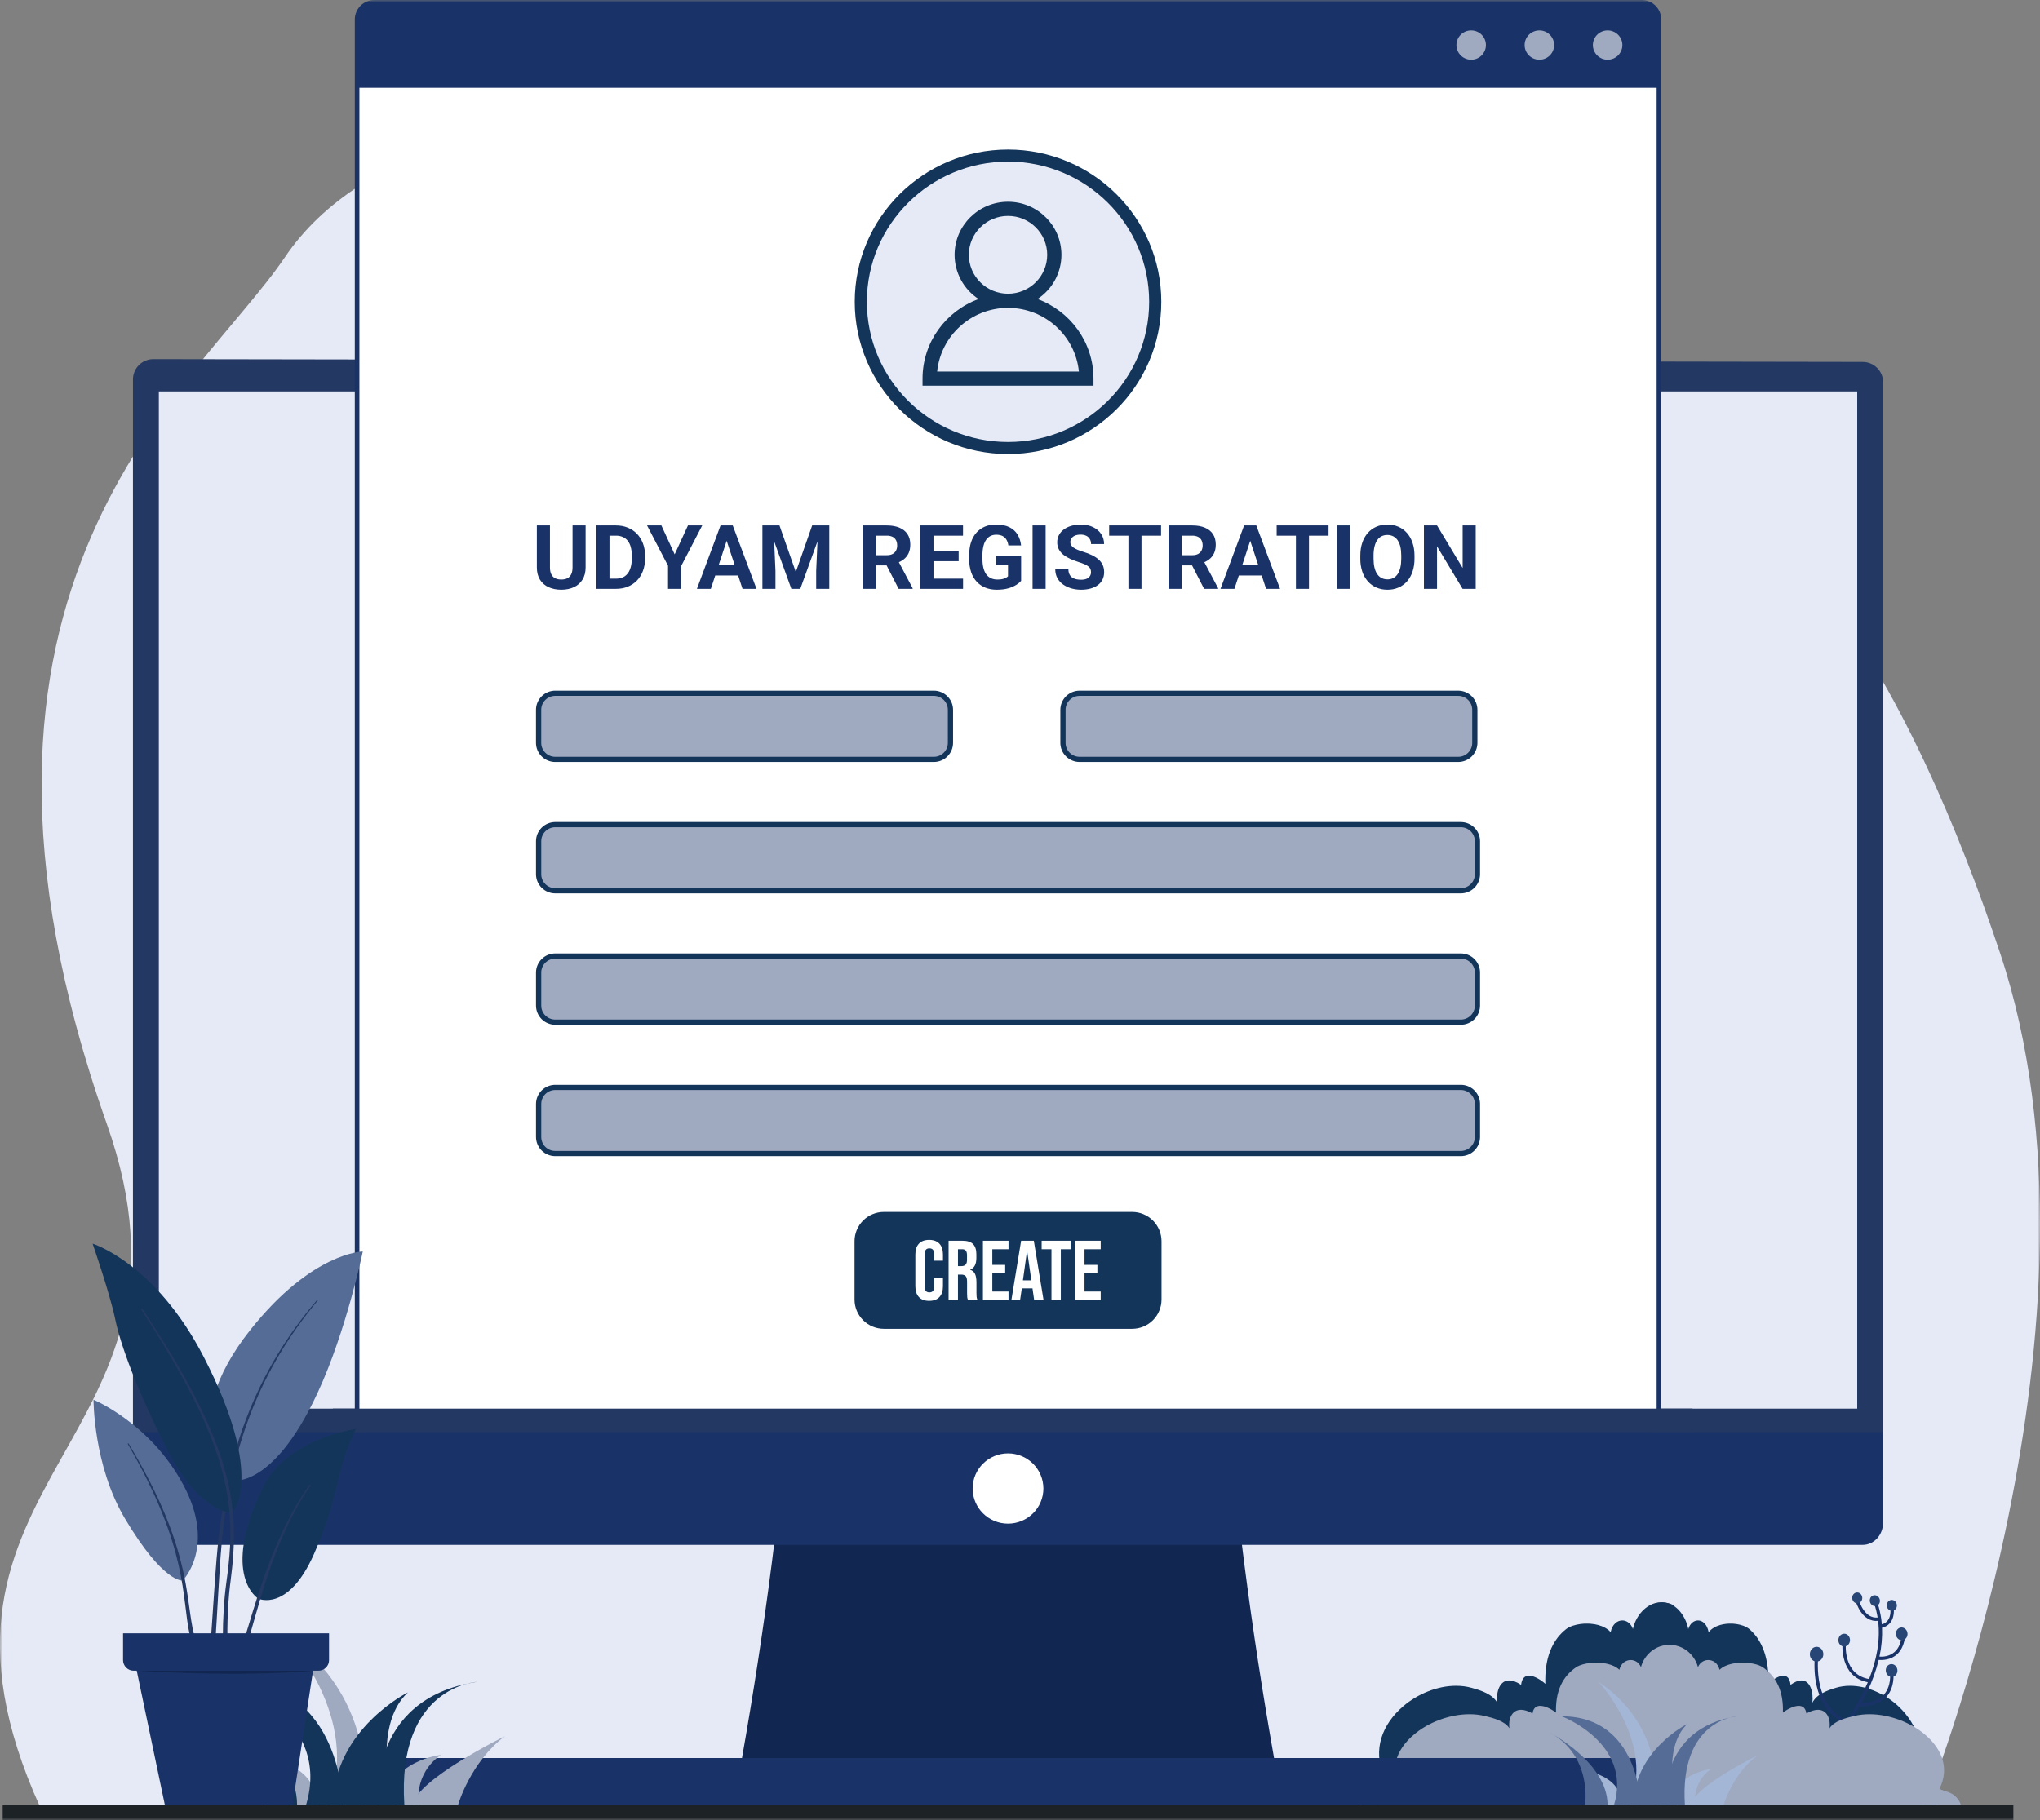 <svg width="372" height="332" viewBox="0 0 372 332" fill="none" xmlns="http://www.w3.org/2000/svg">
<rect x="0" y="0" width="372" height="332" fill="#808080" stroke="none"/>
<g clip-path="url(#clip0_6025_39095)">
<mask id="mask0_6025_39095" style="mask-type:luminance" maskUnits="userSpaceOnUse" x="0" y="0" width="372" height="332">
<path d="M0 0H372V332H0V0Z" fill="white"/>
</mask>
<g mask="url(#mask0_6025_39095)">
<path d="M350.958 329.55C350.958 329.55 386.999 240.755 364.744 173.906C350.24 130.334 319.338 63.976 276.634 93.908C258.405 106.687 224.556 102.262 202.151 60.163C179.366 17.345 79.54 6.083 51.984 46.873C35.888 70.703 -15.384 106.345 19.478 205.005C40.223 263.715 -20.232 268.92 7.347 329.68L350.958 329.552V329.55Z" fill="#E6EAF6"/>
<path fill-rule="evenodd" clip-rule="evenodd" d="M305.131 329.24H248.307C248.279 327.244 248.768 326.234 249.253 325.661C250.19 324.553 251.27 324.54 252.361 323.918C250.309 319.203 251.981 314.547 255.908 311.195C258.463 309.014 262.061 307.489 265.517 307.489C266.483 307.489 267.434 307.606 268.351 307.863C269.986 308.32 272.152 308.98 273.028 310.576C272.787 308.695 273.422 306.512 275.21 306.512C275.8 306.512 276.52 306.75 277.377 307.32C277.522 306.075 278.103 305.647 278.817 305.647C279.834 305.647 281.121 306.516 281.8 307.137C281.761 306.076 281.803 305.002 281.955 303.956C282.229 302.053 282.864 300.234 284.027 298.725L284.11 298.619C284.544 298.073 285.041 297.58 285.592 297.151C285.908 296.906 286.326 296.697 286.805 296.534C287.716 296.242 288.671 296.111 289.626 296.149C289.652 296.149 289.677 296.15 289.702 296.152C289.821 296.156 289.942 296.163 290.065 296.173C290.299 296.193 290.53 296.221 290.759 296.259L290.832 296.272C291.017 296.305 291.198 296.345 291.376 296.391C292.304 296.635 293.136 297.063 293.705 297.713C293.999 296.268 294.919 295.569 295.828 295.569C296.623 295.569 297.412 296.103 297.766 297.133C298.215 295.031 299.775 292.946 301.863 292.404C302.278 292.298 302.707 292.255 303.134 292.277C303.931 292.316 304.586 292.494 305.13 292.775V312.648C304.379 312.785 303.883 328.655 305.13 329.236L305.131 329.24Z" fill="#13355A"/>
<path fill-rule="evenodd" clip-rule="evenodd" d="M301.132 329.24H353.098C352.945 328.6 352.674 326.234 352.232 325.661C351.375 324.553 350.39 324.54 349.391 323.918C351.268 319.203 349.739 314.547 346.146 311.195C343.81 309.014 340.52 307.489 337.358 307.489C336.477 307.489 335.608 307.606 334.767 307.863C333.273 308.321 331.29 308.98 330.489 310.576C330.71 308.695 330.13 306.513 328.494 306.513C327.954 306.513 327.296 306.75 326.513 307.32C326.379 306.075 325.848 305.647 325.195 305.647C324.265 305.647 323.089 306.516 322.467 307.138C322.506 306.075 322.458 305.011 322.323 303.956C322.072 302.053 321.493 300.234 320.429 298.725L320.352 298.619C319.958 298.08 319.504 297.588 318.998 297.152C318.666 296.884 318.29 296.676 317.887 296.535C317.06 296.243 316.184 296.112 315.308 296.149C315.286 296.149 315.263 296.15 315.239 296.152C314.914 296.165 314.59 296.201 314.27 296.26L314.205 296.273C314.037 296.306 313.87 296.345 313.705 296.391C312.859 296.636 312.097 297.064 311.576 297.713C311.309 296.268 310.467 295.57 309.636 295.57C308.907 295.57 308.187 296.103 307.863 297.134C307.451 295.031 306.025 292.946 304.117 292.404C303.803 292.316 303.478 292.271 303.152 292.271C303.087 292.27 303.021 292.272 302.955 292.277C302.315 292.298 301.689 292.469 301.127 292.775V312.648C301.814 312.785 302.268 328.656 301.127 329.237L301.132 329.24Z" fill="#13355A"/>
<path fill-rule="evenodd" clip-rule="evenodd" d="M339.112 311.24C335.753 317.149 331.548 321.299 331.548 321.299C331.49 321.352 331.414 321.38 331.335 321.378C331.257 321.376 331.182 321.344 331.126 321.289C331.071 321.234 331.038 321.159 331.036 321.081C331.034 321.003 331.062 320.926 331.114 320.868C331.114 320.868 333.715 318.3 336.443 314.336C335.833 314.096 334.005 313.222 332.607 310.903C331.493 309.059 330.646 306.286 330.932 302.164C330.939 302.084 330.977 302.009 331.038 301.957C331.099 301.904 331.179 301.877 331.259 301.882C331.299 301.885 331.339 301.895 331.375 301.913C331.411 301.93 331.443 301.955 331.469 301.985C331.496 302.015 331.516 302.05 331.528 302.088C331.541 302.126 331.546 302.166 331.543 302.206C330.886 311.611 336.348 313.662 336.795 313.813C337.987 312.052 339.043 310.204 339.956 308.285C340.181 307.809 340.396 307.327 340.6 306.838C335.44 305.863 335.983 299.825 335.983 299.825C335.99 299.744 336.03 299.67 336.092 299.618C336.155 299.565 336.235 299.54 336.317 299.548C336.398 299.555 336.473 299.594 336.525 299.657C336.577 299.719 336.602 299.8 336.595 299.881C336.595 299.881 336.055 305.45 340.834 306.26C342.154 302.914 342.927 299.27 342.478 295.641C341.041 295.802 340.032 294.982 339.377 294.075C338.703 293.141 338.414 292.127 338.414 292.127C338.403 292.089 338.4 292.048 338.405 292.009C338.409 291.969 338.422 291.93 338.442 291.895C338.461 291.86 338.488 291.83 338.519 291.805C338.551 291.78 338.587 291.762 338.626 291.751C338.705 291.73 338.788 291.74 338.86 291.779C338.931 291.819 338.983 291.885 339.006 291.963C339.006 291.963 339.266 292.879 339.876 293.719C340.409 294.461 341.224 295.154 342.392 295.036C342.261 294.222 342.063 293.412 341.798 292.606C341.773 292.529 341.78 292.445 341.816 292.372C341.853 292.3 341.917 292.244 341.994 292.218C342.071 292.194 342.156 292.201 342.228 292.237C342.301 292.274 342.356 292.338 342.382 292.415C342.684 293.338 342.902 294.263 343.035 295.19L343.046 295.224C343.051 295.249 343.053 295.274 343.051 295.298C343.098 295.624 343.134 295.951 343.159 296.279C343.4 296.219 343.81 296.067 344.151 295.683C344.521 295.265 344.795 294.583 344.735 293.485C344.73 293.403 344.759 293.324 344.813 293.264C344.867 293.203 344.944 293.167 345.025 293.162C345.106 293.158 345.186 293.186 345.247 293.24C345.307 293.295 345.344 293.371 345.348 293.452C345.418 294.774 345.054 295.582 344.611 296.087C344.239 296.501 343.743 296.785 343.196 296.894C343.266 298.666 343.107 300.44 342.723 302.172C343.289 302.213 344.521 302.18 345.487 301.314C346.051 300.81 346.52 300.019 346.725 298.805C346.74 298.725 346.785 298.654 346.852 298.608C346.919 298.561 347.001 298.542 347.081 298.556C347.161 298.57 347.233 298.615 347.28 298.681C347.327 298.747 347.347 298.829 347.334 298.909C347.097 300.296 346.544 301.191 345.901 301.77C344.722 302.825 343.211 302.826 342.588 302.772C342.092 304.76 341.396 306.693 340.511 308.542C340.17 309.261 339.814 309.961 339.442 310.641C340.263 310.651 342.237 310.518 343.518 309.113C344.226 308.337 344.71 307.171 344.684 305.437C344.684 305.356 344.715 305.278 344.771 305.22C344.828 305.162 344.905 305.128 344.986 305.126C345.026 305.125 345.066 305.132 345.103 305.146C345.141 305.16 345.175 305.182 345.204 305.21C345.233 305.238 345.256 305.271 345.272 305.307C345.288 305.344 345.297 305.384 345.298 305.424C345.327 307.364 344.762 308.657 343.973 309.522C342.333 311.32 339.677 311.268 339.111 311.234L339.112 311.24Z" fill="#193368"/>
<path d="M332.488 301.771C332.514 301.027 331.987 300.404 331.308 300.379C330.63 300.355 330.059 300.939 330.033 301.684C330.005 302.428 330.533 303.051 331.212 303.076C331.889 303.1 332.462 302.516 332.488 301.771ZM337.353 299.198C337.376 298.553 336.921 298.014 336.335 297.993C335.75 297.974 335.255 298.478 335.232 299.123C335.21 299.767 335.666 300.304 336.252 300.325C336.838 300.347 337.331 299.842 337.353 299.198ZM345.064 305.859C345.647 305.797 346.064 305.229 345.998 304.588C345.931 303.947 345.402 303.476 344.818 303.538C344.235 303.598 343.818 304.168 343.886 304.809C343.953 305.449 344.482 305.919 345.064 305.859ZM346.903 299.18C347.486 299.118 347.903 298.55 347.836 297.909C347.769 297.267 347.241 296.797 346.657 296.859C346.074 296.919 345.657 297.489 345.725 298.13C345.792 298.77 346.321 299.24 346.903 299.18ZM345.085 293.82C345.591 293.768 345.953 293.282 345.896 292.735C345.838 292.187 345.381 291.786 344.875 291.84C344.371 291.892 344.007 292.379 344.066 292.925C344.123 293.472 344.58 293.874 345.085 293.82ZM342.145 292.929C342.636 292.798 342.919 292.261 342.775 291.731C342.633 291.199 342.119 290.873 341.628 291.003C341.137 291.134 340.855 291.671 340.998 292.203C341.142 292.735 341.654 293.059 342.145 292.929ZM338.757 292.457C339.262 292.414 339.636 291.936 339.59 291.387C339.545 290.839 339.096 290.429 338.59 290.47C338.084 290.51 337.711 290.99 337.756 291.539C337.802 292.087 338.249 292.497 338.757 292.457Z" fill="#274675"/>
<path fill-rule="evenodd" clip-rule="evenodd" d="M306.373 329.238H251.276C251.438 328.708 251.723 328.213 252.195 327.739C253.102 326.821 254.149 326.81 255.207 326.296C253.218 322.387 254.838 318.528 258.648 315.748C261.124 313.94 264.611 312.674 267.964 312.674C268.897 312.674 269.822 312.773 270.71 312.985C272.296 313.364 274.397 313.911 275.244 315.234C275.009 313.675 275.626 311.867 277.36 311.867C277.936 311.867 278.631 312.065 279.462 312.536C279.602 311.504 280.168 311.147 280.86 311.147C281.847 311.147 283.094 311.868 283.751 312.384C283.712 311.502 283.763 310.618 283.903 309.746C284.169 308.168 284.784 306.661 285.91 305.409C285.937 305.381 285.964 305.352 285.991 305.321C286.421 304.861 286.903 304.453 287.427 304.104C287.734 303.9 288.138 303.728 288.607 303.593C289.52 303.343 290.467 303.237 291.413 303.277C291.532 303.28 291.649 303.286 291.765 303.295C291.993 303.311 292.218 303.335 292.441 303.367L292.509 303.376C292.688 303.403 292.864 303.437 293.038 303.476C293.937 303.676 294.743 304.031 295.296 304.571C295.58 303.373 296.473 302.795 297.354 302.795C298.124 302.795 298.889 303.236 299.235 304.092C299.669 302.348 301.181 300.619 303.206 300.172C303.61 300.082 304.024 300.045 304.438 300.063C305.211 300.097 305.848 300.243 306.373 300.478V316.953C305.647 317.065 305.164 328.756 306.373 329.238Z" fill="#9FA9C0"/>
<path fill-rule="evenodd" clip-rule="evenodd" d="M302.488 329.238H357.587C357.41 328.67 357.094 328.155 356.668 327.739C355.761 326.821 354.713 326.81 353.656 326.296C355.645 322.387 354.025 318.528 350.215 315.748C347.737 313.94 344.25 312.674 340.899 312.674C339.964 312.674 339.04 312.773 338.153 312.985C336.567 313.364 334.466 313.911 333.619 315.234C333.852 313.675 333.237 311.867 331.501 311.867C330.927 311.867 330.23 312.065 329.401 312.536C329.259 311.504 328.695 311.147 328.003 311.147C327.016 311.147 325.769 311.868 325.112 312.384C325.151 311.502 325.1 310.618 324.96 309.746C324.694 308.168 324.077 306.661 322.951 305.409L322.872 305.321C322.526 304.952 322.147 304.616 321.739 304.317C321.641 304.245 321.54 304.174 321.434 304.104C321.069 303.877 320.672 303.705 320.256 303.593C319.451 303.373 318.619 303.265 317.784 303.271C317.697 303.271 317.61 303.272 317.522 303.274C317.498 303.274 317.474 303.275 317.45 303.277C317.106 303.285 316.762 303.315 316.422 303.367L316.353 303.376C316.175 303.403 315.999 303.437 315.825 303.476C314.926 303.676 314.12 304.031 313.567 304.571C313.283 303.373 312.39 302.795 311.509 302.795C310.737 302.795 309.974 303.236 309.628 304.092C309.194 302.348 307.682 300.619 305.657 300.172C305.321 300.099 304.978 300.061 304.634 300.06C304.565 300.06 304.496 300.061 304.425 300.063C303.651 300.097 303.015 300.243 302.488 300.478V316.953C303.216 317.065 303.697 328.756 302.488 329.238Z" fill="#9FA9C0"/>
<path fill-rule="evenodd" clip-rule="evenodd" d="M232.327 320.668H135.304C143.706 273.099 147.808 225.532 144.871 177.965H222.759C219.823 225.532 223.923 273.099 232.327 320.668Z" fill="#112650"/>
<path fill-rule="evenodd" clip-rule="evenodd" d="M68.892 320.668C67.399 320.668 66.187 321.871 66.187 323.353V329.25H301.446V323.353C301.446 321.871 300.235 320.668 298.74 320.668H68.892Z" fill="#193368"/>
<path d="M27.982 65.508C27.492 65.505 27.006 65.599 26.553 65.784C26.1 65.97 25.688 66.242 25.341 66.587C24.994 66.931 24.718 67.341 24.53 67.792C24.342 68.243 24.245 68.727 24.245 69.215V269.012C24.246 269.5 24.343 269.983 24.531 270.433C24.719 270.883 24.994 271.292 25.34 271.637C25.686 271.981 26.098 272.253 26.55 272.439C27.002 272.625 27.486 272.719 27.975 272.718H339.659C340.148 272.72 340.632 272.625 341.085 272.439C341.537 272.254 341.948 271.981 342.295 271.637C342.642 271.293 342.917 270.884 343.105 270.434C343.293 269.983 343.39 269.5 343.39 269.012V69.726C343.39 69.239 343.293 68.756 343.106 68.306C342.918 67.856 342.644 67.447 342.298 67.103C341.952 66.758 341.541 66.486 341.09 66.3C340.638 66.114 340.154 66.018 339.665 66.019L27.982 65.508Z" fill="#233862"/>
<path d="M338.67 71.397H28.964V256.936H338.67V71.397Z" fill="#E6EAF6"/>
<path fill-rule="evenodd" clip-rule="evenodd" d="M24.245 261.226V277.733C24.245 278.807 24.637 279.84 25.33 280.599C26.025 281.359 26.968 281.787 27.954 281.787H339.678C340.661 281.787 341.605 281.359 342.302 280.599C342.995 279.84 343.387 278.809 343.387 277.733V261.226H24.245Z" fill="#193368"/>
<path fill-rule="evenodd" clip-rule="evenodd" d="M183.815 265.096C185.522 265.094 187.16 265.768 188.37 266.97C189.579 268.171 190.261 269.802 190.267 271.505C190.267 275.041 187.375 277.914 183.815 277.914C180.255 277.914 177.364 275.041 177.364 271.505C177.364 267.968 180.255 265.096 183.815 265.096ZM299.502 0.417C300.338 0.417 301.141 0.749 301.731 1.337C302.323 1.922 302.656 2.72 302.656 3.55V258.091C302.656 258.923 302.325 259.719 301.731 260.306C301.139 260.894 300.338 261.223 299.502 261.224H68.417C67.582 261.225 66.781 260.896 66.19 260.309C65.599 259.721 65.265 258.924 65.263 258.091V3.553C65.263 2.721 65.596 1.926 66.187 1.338C66.779 0.751 67.582 0.42 68.417 0.42H299.502V0.417Z" fill="white"/>
<path d="M104.405 95.841H106.787V103.487C106.787 104.376 106.595 105.126 106.213 105.736C105.84 106.341 105.293 106.819 104.643 107.109C103.979 107.417 103.215 107.571 102.349 107.571C101.483 107.571 100.713 107.417 100.039 107.109C99.388 106.818 98.838 106.34 98.461 105.736C98.084 105.126 97.895 104.376 97.895 103.487V95.841H100.285V103.485C100.285 104.005 100.367 104.428 100.531 104.756C100.697 105.085 100.933 105.326 101.241 105.48C101.554 105.633 101.923 105.71 102.347 105.71C102.782 105.71 103.152 105.633 103.457 105.48C103.766 105.325 104.013 105.07 104.157 104.756C104.32 104.427 104.402 104.004 104.403 103.485L104.405 95.841ZM112.313 107.412H109.789L109.805 105.552H112.315C112.941 105.552 113.47 105.412 113.901 105.132C114.33 104.845 114.654 104.429 114.871 103.884C115.094 103.339 115.206 102.679 115.206 101.905V101.342C115.206 100.747 115.142 100.225 115.015 99.776C114.912 99.363 114.725 98.976 114.465 98.638C114.228 98.336 113.918 98.099 113.564 97.948C113.178 97.782 112.76 97.7 112.339 97.709H109.74V95.842H112.337C113.113 95.842 113.822 95.975 114.463 96.24C115.111 96.5 115.671 96.873 116.144 97.359C116.617 97.847 116.982 98.431 117.237 99.109C117.497 99.781 117.627 100.531 117.627 101.356V101.905C117.627 102.726 117.497 103.476 117.235 104.154C116.996 104.805 116.624 105.4 116.144 105.902C115.676 106.383 115.116 106.757 114.463 107.023C113.816 107.283 113.099 107.413 112.313 107.412ZM111.142 95.841V107.412H108.751V95.841H111.142ZM120.605 95.841L123.028 101.119L125.45 95.842H128.054L124.238 103.2V107.412H121.817V103.2L117.993 95.842L120.605 95.841ZM132.78 97.82L129.626 107.412H127.085L131.394 95.841H133.011L132.78 97.82ZM135.401 107.412L132.239 97.82L131.985 95.842H133.617L137.952 107.412H135.401ZM135.258 103.104V104.972H129.131V103.104H135.258ZM140.118 95.842H142.142L145.121 104.338L148.102 95.842H150.125L145.933 107.412H144.308L140.118 95.842ZM139.027 95.842H141.042L141.409 104.121V107.412H139.027V95.842ZM149.2 95.842H151.223V107.412H148.834V104.121L149.2 95.842ZM157.382 95.842H161.707C162.595 95.842 163.357 95.975 163.995 96.24C164.637 96.504 165.13 96.896 165.476 97.415C165.821 97.935 165.994 98.574 165.994 99.33C165.994 99.95 165.888 100.482 165.675 100.928C165.469 101.368 165.174 101.735 164.791 102.032C164.414 102.325 163.97 102.558 163.461 102.731L162.704 103.129H158.944L158.927 101.27H161.724C162.143 101.27 162.491 101.196 162.768 101.047C163.034 100.909 163.251 100.692 163.39 100.427C163.531 100.161 163.602 99.854 163.603 99.506C163.603 99.135 163.534 98.814 163.396 98.544C163.26 98.275 163.04 98.057 162.768 97.924C162.437 97.769 162.073 97.695 161.707 97.709H159.772V107.412H157.382V95.842ZM163.868 107.412L161.223 102.255L163.747 102.238L166.424 107.3V107.412H163.868ZM175.618 105.552V107.412H169.444V105.552H175.618ZM170.224 95.842V107.412H167.834V95.841L170.224 95.842ZM174.814 100.554V102.367H169.444V100.556L174.814 100.554ZM175.61 95.842V97.709H169.444V95.842H175.61ZM186.206 101.364V105.951C185.96 106.222 185.678 106.46 185.369 106.657C184.917 106.941 184.426 107.158 183.912 107.301C183.317 107.48 182.597 107.57 181.751 107.571C181.003 107.571 180.321 107.449 179.705 107.205C179.1 106.964 178.555 106.593 178.111 106.117C177.653 105.611 177.305 105.016 177.092 104.369C176.842 103.602 176.72 102.799 176.733 101.993V101.27C176.733 100.38 176.847 99.588 177.075 98.894C177.309 98.2 177.641 97.614 178.072 97.136C178.502 96.661 179.014 96.299 179.609 96.049C180.204 95.8 180.865 95.675 181.593 95.675C182.601 95.675 183.43 95.839 184.078 96.168C184.726 96.49 185.22 96.94 185.559 97.519C185.905 98.092 186.118 98.748 186.197 99.488H183.879C183.832 99.129 183.718 98.782 183.544 98.464C183.38 98.173 183.134 97.935 182.836 97.781C182.533 97.618 182.14 97.536 181.657 97.535C181.259 97.535 180.903 97.617 180.59 97.781C180.274 97.947 180.005 98.191 179.808 98.489C179.596 98.801 179.434 99.187 179.322 99.647C179.205 100.175 179.149 100.714 179.156 101.254V101.993C179.156 102.597 179.214 103.132 179.33 103.597C179.448 104.059 179.62 104.449 179.847 104.766C180.082 105.078 180.369 105.314 180.709 105.474C181.049 105.632 181.445 105.711 181.895 105.711C182.272 105.711 182.586 105.68 182.836 105.617C183.091 105.552 183.295 105.475 183.45 105.386C183.609 105.29 183.73 105.2 183.815 105.116V103.065H181.632V101.364H186.206ZM190.674 95.842V107.412H188.292V95.841L190.674 95.842ZM198.951 104.385C198.953 104.195 198.921 104.007 198.857 103.828C198.79 103.647 198.674 103.488 198.522 103.368C198.312 103.195 198.079 103.053 197.829 102.945C197.453 102.778 197.067 102.635 196.674 102.517C196.164 102.354 195.664 102.163 195.176 101.945C194.734 101.748 194.317 101.5 193.933 101.207C193.589 100.934 193.302 100.597 193.089 100.214C192.881 99.808 192.777 99.358 192.786 98.902C192.786 98.419 192.892 97.982 193.104 97.59C193.317 97.192 193.615 96.853 193.996 96.573C194.379 96.287 194.831 96.067 195.351 95.914C195.913 95.756 196.496 95.678 197.08 95.683C197.935 95.683 198.681 95.837 199.319 96.144C199.956 96.452 200.45 96.873 200.8 97.406C201.156 97.942 201.334 98.555 201.334 99.244H198.96C198.96 98.904 198.888 98.608 198.746 98.354C198.601 98.089 198.379 97.875 198.108 97.742C197.776 97.582 197.409 97.506 197.041 97.519C196.626 97.519 196.281 97.582 196.005 97.709C195.753 97.812 195.537 97.986 195.383 98.21C195.245 98.418 195.173 98.661 195.176 98.91C195.176 99.106 195.224 99.282 195.32 99.441C195.438 99.617 195.589 99.768 195.765 99.887C195.962 100.024 196.204 100.155 196.491 100.277C196.777 100.398 197.109 100.516 197.486 100.634C198.118 100.825 198.674 101.039 199.152 101.276C199.635 101.515 200.039 101.783 200.363 102.08C200.686 102.377 200.93 102.713 201.095 103.089C201.26 103.465 201.342 103.891 201.342 104.369C201.342 104.873 201.244 105.323 201.048 105.719C200.851 106.115 200.567 106.452 200.195 106.728C199.824 107.005 199.381 107.215 198.865 107.357C198.301 107.505 197.719 107.577 197.136 107.571C196.562 107.571 195.997 107.497 195.439 107.349C194.897 107.204 194.383 106.97 193.918 106.657C193.47 106.354 193.099 105.952 192.833 105.482C192.562 105.004 192.427 104.44 192.427 103.789H194.825C194.825 104.147 194.881 104.452 194.993 104.702C195.096 104.94 195.257 105.148 195.463 105.306C195.67 105.459 195.914 105.57 196.196 105.64C196.483 105.709 196.796 105.744 197.136 105.744C197.549 105.744 197.889 105.685 198.155 105.568C198.393 105.475 198.596 105.312 198.738 105.1C198.881 104.889 198.955 104.639 198.951 104.385ZM208.154 95.841V107.412H205.771V95.841H208.154ZM211.723 95.841V97.709H202.259V95.842L211.723 95.841ZM213.086 95.841H217.411C218.299 95.841 219.061 95.974 219.697 96.24C220.34 96.504 220.834 96.896 221.18 97.415C221.525 97.935 221.697 98.574 221.697 99.33C221.697 99.95 221.591 100.482 221.379 100.928C221.173 101.368 220.878 101.735 220.495 102.032C220.117 102.325 219.674 102.558 219.163 102.731L218.406 103.129H214.647L214.631 101.27H217.427C217.847 101.27 218.195 101.196 218.47 101.047C218.736 100.909 218.953 100.692 219.092 100.427C219.235 100.161 219.307 99.854 219.307 99.506C219.307 99.135 219.238 98.814 219.1 98.544C218.962 98.275 218.742 98.058 218.47 97.924C218.139 97.769 217.776 97.695 217.411 97.709H215.474V107.412H213.086V95.841ZM219.57 107.412L216.925 102.255L219.451 102.238L222.128 107.3V107.412H219.57ZM228.253 97.82L225.099 107.412H222.557L226.868 95.841H228.485L228.253 97.82ZM230.875 107.412L227.711 97.82L227.457 95.842H229.09L233.423 107.412H230.875ZM230.731 103.104V104.972H224.605V103.104H230.731ZM238.698 95.842V107.412H236.316V95.841L238.698 95.842ZM242.267 95.842V97.709H232.803V95.842H242.267ZM246.171 95.842V107.412H243.789V95.841L246.171 95.842ZM257.938 101.356V101.905C257.949 102.708 257.828 103.508 257.579 104.273C257.364 104.93 257.02 105.538 256.567 106.061C256.136 106.545 255.603 106.927 255.006 107.181C254.373 107.447 253.692 107.58 253.006 107.571C252.278 107.571 251.612 107.441 251.007 107.181C250.411 106.925 249.878 106.543 249.446 106.061C248.987 105.539 248.637 104.931 248.418 104.273C248.169 103.508 248.047 102.708 248.059 101.905V101.356C248.059 100.472 248.178 99.683 248.418 98.988C248.633 98.332 248.977 97.724 249.429 97.201C249.87 96.709 250.39 96.332 250.991 96.072C251.597 95.811 252.263 95.682 252.991 95.683C253.723 95.683 254.389 95.813 254.99 96.073C255.596 96.333 256.116 96.709 256.551 97.201C256.993 97.694 257.333 98.29 257.571 98.988C257.816 99.683 257.938 100.472 257.938 101.356ZM255.523 101.905V101.342C255.523 100.726 255.468 100.186 255.357 99.719C255.264 99.301 255.096 98.903 254.862 98.544C254.663 98.241 254.389 97.995 254.066 97.828C253.733 97.66 253.364 97.575 252.991 97.582C252.586 97.582 252.227 97.664 251.914 97.828C251.606 97.987 251.344 98.226 251.126 98.544C250.914 98.862 250.752 99.254 250.64 99.719C250.521 100.251 250.465 100.795 250.473 101.34V101.905C250.473 102.516 250.529 103.056 250.64 103.526C250.752 103.992 250.917 104.387 251.134 104.71C251.352 105.028 251.617 105.269 251.93 105.433C252.244 105.597 252.602 105.679 253.006 105.679C253.379 105.686 253.749 105.603 254.083 105.435C254.396 105.269 254.658 105.027 254.871 104.71C255.083 104.387 255.245 103.992 255.357 103.526C255.468 103.055 255.523 102.514 255.523 101.905ZM269.1 95.842V107.412H266.709L262.048 99.656V107.412H259.659V95.841H262.048L266.717 103.605V95.842H269.1Z" fill="#193368"/>
<path fill-rule="evenodd" clip-rule="evenodd" d="M299.361 0C300.308 0 301.216 0.374 301.888 1.042C302.558 1.706 302.935 2.61 302.935 3.553V258.093C302.935 259.035 302.558 259.936 301.888 260.604C301.219 261.269 300.308 261.645 299.361 261.645H68.275C67.327 261.645 66.418 261.27 65.746 260.604C65.415 260.274 65.151 259.883 64.972 259.452C64.792 259.021 64.699 258.559 64.699 258.093V3.553C64.699 2.609 65.077 1.709 65.746 1.04C66.415 0.374 67.326 0 68.275 0L299.361 0ZM299.361 0.837H68.275C67.551 0.837 66.856 1.123 66.342 1.632C65.83 2.141 65.542 2.832 65.54 3.553V258.093C65.54 258.812 65.829 259.504 66.342 260.013C66.854 260.522 67.549 260.809 68.275 260.809H299.361C300.085 260.809 300.78 260.522 301.292 260.013C301.805 259.504 302.093 258.812 302.093 258.093V3.553C302.093 2.833 301.805 2.142 301.292 1.632C300.779 1.122 300.085 0.837 299.361 0.837Z" fill="#193368"/>
<path fill-rule="evenodd" clip-rule="evenodd" d="M299.36 0.417C300.197 0.418 300.998 0.748 301.591 1.337C302.181 1.922 302.514 2.72 302.514 3.55V16.023H65.12V3.551C65.12 2.718 65.452 1.924 66.043 1.337C66.635 0.749 67.438 0.417 68.273 0.417H299.36Z" fill="#193368"/>
<path d="M293.156 10.894C294.64 10.894 295.846 9.698 295.846 8.222C295.846 6.746 294.64 5.55 293.156 5.55C291.669 5.55 290.465 6.746 290.465 8.222C290.465 9.698 291.669 10.894 293.156 10.894ZM280.712 10.894C282.196 10.894 283.402 9.698 283.402 8.222C283.402 6.746 282.196 5.55 280.712 5.55C279.225 5.55 278.021 6.746 278.021 8.222C278.021 9.698 279.225 10.894 280.712 10.894ZM268.274 10.894C269.759 10.894 270.964 9.698 270.964 8.222C270.964 6.746 269.759 5.55 268.274 5.55C266.788 5.55 265.584 6.746 265.584 8.222C265.584 9.698 266.788 10.894 268.274 10.894Z" fill="#9FA9C0"/>
<path d="M183.815 81.722C198.641 81.722 210.661 69.782 210.661 55.051C210.661 40.323 198.641 28.381 183.815 28.381C168.989 28.381 156.969 40.322 156.969 55.051C156.969 69.78 168.989 81.722 183.815 81.722Z" fill="#E6EAF6"/>
<path fill-rule="evenodd" clip-rule="evenodd" d="M183.815 27.281C199.242 27.281 211.766 39.723 211.766 55.052C211.766 70.379 199.242 82.823 183.815 82.823C168.389 82.823 155.863 70.379 155.863 55.052C155.863 39.725 168.389 27.281 183.815 27.281ZM183.815 29.48C169.609 29.48 158.077 40.937 158.077 55.05C158.077 69.164 169.611 80.621 183.815 80.621C198.02 80.621 209.553 69.164 209.553 55.05C209.553 40.937 198.018 29.48 183.815 29.48Z" fill="#13355A"/>
<path fill-rule="evenodd" clip-rule="evenodd" d="M173.319 129.471V135.504C173.316 136.305 172.995 137.073 172.426 137.638C171.857 138.203 171.086 138.52 170.283 138.52H101.254C100.451 138.521 99.68 138.204 99.11 137.639C98.541 137.073 98.219 136.306 98.216 135.504V129.471C98.216 127.808 99.577 126.454 101.254 126.454H170.283C171.959 126.454 173.319 127.805 173.319 129.471Z" fill="#9FA9C0"/>
<path fill-rule="evenodd" clip-rule="evenodd" d="M173.794 129.472V135.505C173.792 136.432 173.42 137.321 172.761 137.975C172.102 138.629 171.21 138.996 170.28 138.994H101.253C100.323 138.996 99.43 138.629 98.771 137.975C98.112 137.321 97.741 136.432 97.738 135.505V129.472C97.741 128.545 98.112 127.656 98.771 127.002C99.429 126.348 100.321 125.981 101.251 125.982H170.28C171.21 125.981 172.102 126.347 172.761 127.002C173.42 127.656 173.792 128.544 173.794 129.472ZM172.843 129.472C172.843 128.069 171.694 126.928 170.283 126.928H101.254C99.841 126.928 98.693 128.067 98.693 129.472V135.505C98.693 136.908 99.84 138.048 101.254 138.048H170.283C171.694 138.048 172.843 136.909 172.843 135.505V129.472Z" fill="#13355A"/>
<path fill-rule="evenodd" clip-rule="evenodd" d="M268.935 129.471V135.504C268.932 136.305 268.61 137.073 268.041 137.638C267.472 138.203 266.702 138.52 265.898 138.52H196.87C196.066 138.52 195.296 138.203 194.727 137.638C194.158 137.073 193.836 136.305 193.833 135.504V129.471C193.833 127.808 195.192 126.454 196.87 126.454H265.898C267.576 126.454 268.935 127.805 268.935 129.471Z" fill="#9FA9C0"/>
<path fill-rule="evenodd" clip-rule="evenodd" d="M269.413 129.472V135.505C269.41 136.432 269.039 137.32 268.38 137.974C267.722 138.628 266.83 138.995 265.9 138.994H196.871C195.942 138.995 195.05 138.628 194.391 137.974C193.732 137.32 193.361 136.432 193.358 135.505V129.472C193.361 128.545 193.732 127.656 194.391 127.002C195.05 126.348 195.942 125.981 196.871 125.982H265.9C266.83 125.981 267.722 126.348 268.38 127.002C269.039 127.656 269.41 128.545 269.413 129.472ZM268.463 129.472C268.463 128.069 267.315 126.928 265.902 126.928H196.873C195.46 126.928 194.313 128.067 194.313 129.472V135.505C194.313 136.908 195.458 138.048 196.873 138.048H265.902C267.315 138.048 268.463 136.909 268.463 135.505V129.472Z" fill="#13355A"/>
<path fill-rule="evenodd" clip-rule="evenodd" d="M269.416 153.436V159.467C269.414 160.269 269.092 161.037 268.523 161.603C267.953 162.168 267.182 162.485 266.378 162.485H101.254C100.45 162.485 99.679 162.168 99.11 161.603C98.54 161.037 98.219 160.269 98.216 159.467V153.434C98.216 151.771 99.577 150.417 101.254 150.417H266.381C268.055 150.417 269.418 151.768 269.418 153.434L269.416 153.436Z" fill="#9FA9C0"/>
<path fill-rule="evenodd" clip-rule="evenodd" d="M269.891 153.436V159.468C269.888 160.394 269.517 161.282 268.859 161.936C268.201 162.59 267.31 162.957 266.381 162.957H101.254C100.325 162.958 99.433 162.591 98.774 161.937C98.115 161.283 97.744 160.395 97.741 159.468V153.435C97.744 152.507 98.115 151.619 98.774 150.965C99.433 150.311 100.325 149.944 101.254 149.945H266.381C268.318 149.945 269.891 151.509 269.891 153.436ZM268.941 153.435C268.941 152.03 267.793 150.889 266.381 150.889H101.254C99.843 150.889 98.696 152.028 98.696 153.433V159.466C98.696 160.869 99.843 162.01 101.254 162.01H266.381C267.793 162.01 268.941 160.87 268.941 159.466V153.435Z" fill="#13355A"/>
<path fill-rule="evenodd" clip-rule="evenodd" d="M269.416 177.397V183.429C269.414 184.23 269.092 184.998 268.523 185.564C267.953 186.129 267.182 186.447 266.378 186.446H101.254C100.45 186.447 99.679 186.129 99.11 185.564C98.54 184.998 98.219 184.23 98.216 183.429V177.397C98.216 175.732 99.577 174.38 101.254 174.38H266.381C268.055 174.38 269.416 175.731 269.416 177.397Z" fill="#9FA9C0"/>
<path fill-rule="evenodd" clip-rule="evenodd" d="M269.891 177.397V183.428C269.889 184.355 269.518 185.243 268.86 185.898C268.202 186.552 267.311 186.92 266.381 186.919H101.254C100.324 186.921 99.432 186.554 98.773 185.899C98.115 185.245 97.743 184.356 97.741 183.428V177.397C97.743 176.47 98.115 175.581 98.773 174.926C99.432 174.272 100.324 173.905 101.254 173.906H266.381C268.318 173.906 269.891 175.47 269.891 177.397ZM268.941 177.397C268.941 175.994 267.793 174.853 266.381 174.853H101.254C99.843 174.853 98.696 175.991 98.696 177.397V183.428C98.696 184.833 99.843 185.974 101.254 185.974H266.381C267.793 185.974 268.941 184.835 268.941 183.428V177.397Z" fill="#13355A"/>
<path fill-rule="evenodd" clip-rule="evenodd" d="M269.416 201.36V207.391C269.414 208.193 269.092 208.961 268.523 209.527C267.953 210.092 267.182 210.41 266.378 210.409H101.254C100.45 210.41 99.679 210.092 99.11 209.527C98.54 208.961 98.219 208.193 98.216 207.391V201.36C98.216 199.697 99.577 198.343 101.254 198.343H266.381C268.055 198.343 269.416 199.694 269.416 201.36Z" fill="#9FA9C0"/>
<path fill-rule="evenodd" clip-rule="evenodd" d="M269.891 201.359V207.392C269.888 208.319 269.517 209.207 268.859 209.861C268.201 210.515 267.31 210.882 266.381 210.882H101.254C100.325 210.883 99.433 210.516 98.774 209.862C98.115 209.208 97.744 208.319 97.741 207.392V201.359C97.744 200.432 98.115 199.544 98.774 198.89C99.433 198.236 100.325 197.869 101.254 197.87H266.381C268.318 197.87 269.891 199.432 269.891 201.359ZM268.941 201.359C268.941 199.957 267.793 198.816 266.381 198.816H101.254C99.843 198.816 98.696 199.955 98.696 201.359V207.392C98.696 208.795 99.843 209.936 101.254 209.936H266.381C267.793 209.936 268.941 208.797 268.941 207.392V201.359ZM211.807 226.388V237.051C211.803 238.467 211.236 239.824 210.23 240.823C209.224 241.823 207.862 242.383 206.442 242.381H161.19C159.771 242.383 158.408 241.822 157.402 240.823C156.397 239.824 155.829 238.467 155.826 237.051V226.388C155.829 224.972 156.396 223.615 157.402 222.615C158.408 221.616 159.77 221.056 161.19 221.058H206.442C207.862 221.056 209.224 221.616 210.23 222.615C211.236 223.615 211.803 224.972 211.807 226.388Z" fill="#13355A"/>
<path d="M167.56 236.582C167.13 236.119 166.915 235.465 166.915 234.621V228.816C166.915 227.972 167.13 227.318 167.56 226.855C167.99 226.392 168.614 226.16 169.433 226.16C170.251 226.16 170.875 226.392 171.306 226.855C171.737 227.318 171.952 227.972 171.952 228.816V229.959H170.335V228.707C170.335 228.038 170.05 227.703 169.48 227.703C168.909 227.703 168.624 228.038 168.624 228.707V234.747C168.624 235.405 168.909 235.734 169.48 235.734C170.05 235.734 170.335 235.405 170.335 234.747V233.095H171.952V234.625C171.952 235.469 171.737 236.122 171.306 236.584C170.875 237.048 170.251 237.281 169.433 237.281C168.615 237.281 167.991 237.048 167.56 236.584V236.582ZM172.978 226.315H175.512C176.393 226.315 177.036 226.518 177.439 226.923C177.844 227.33 178.046 227.956 178.044 228.8V229.464C178.044 230.587 177.671 231.297 176.925 231.594V231.625C177.119 231.677 177.298 231.772 177.45 231.903C177.602 232.034 177.723 232.197 177.803 232.38C177.974 232.76 178.059 233.27 178.059 233.91V235.808C178.059 236.117 178.069 236.367 178.09 236.558C178.11 236.749 178.161 236.937 178.245 237.121H176.503C176.444 236.961 176.403 236.796 176.379 236.628C176.354 236.351 176.344 236.073 176.348 235.795V233.817C176.348 233.324 176.268 232.979 176.108 232.784C175.947 232.589 175.669 232.491 175.276 232.491H174.685V237.123H172.977L172.978 226.315ZM175.308 230.946C175.651 230.946 175.907 230.859 176.077 230.684C176.249 230.51 176.335 230.216 176.335 229.804V228.971C176.335 228.58 176.264 228.296 176.124 228.12C175.985 227.946 175.765 227.859 175.463 227.858H174.687V230.945L175.308 230.946ZM179.24 226.315H183.905V227.858H180.952V230.715H183.3V232.258H180.952V235.578H183.905V237.121H179.24V226.313V226.315ZM186.204 226.315H188.521L190.293 237.124H188.583L188.273 234.976V235.007H186.33L186.018 237.121H184.432L186.204 226.313V226.315ZM188.069 233.541L187.307 228.199H187.278L186.53 233.541H188.069ZM191.737 227.858H189.948V226.315H195.233V227.858H193.445V237.121H191.737V227.858ZM196.054 226.315H200.717V227.858H197.765V230.715H200.112V232.258H197.765V235.578H200.717V237.121H196.054V226.313V226.315Z" fill="white"/>
<path d="M170.892 67.772C171.546 61.262 177.092 56.159 183.815 56.159C190.539 56.159 196.086 61.261 196.741 67.772H170.892ZM176.672 46.48C176.672 42.568 179.878 39.385 183.815 39.385C187.752 39.385 190.962 42.568 190.962 46.48C190.962 50.393 187.754 53.579 183.815 53.579C179.877 53.579 176.672 50.396 176.672 46.48ZM189.19 54.546C190.53 53.667 191.631 52.47 192.393 51.062C193.155 49.655 193.555 48.08 193.557 46.48C193.557 41.142 189.188 36.802 183.815 36.802C178.444 36.802 174.073 41.144 174.073 46.48C174.075 48.08 174.476 49.655 175.238 51.062C176.001 52.47 177.102 53.667 178.443 54.546C172.492 56.727 168.227 62.402 168.227 69.063V70.352H199.402V69.061C199.402 62.402 195.14 56.725 189.188 54.544" fill="#13355A"/>
<path d="M308.649 256.934H60.693V261.224H308.649V256.934Z" fill="#233862"/>
<path d="M297.114 329.239H301.961C301.961 329.239 304.241 315.245 291.46 306.738C291.46 306.738 301.981 317.851 297.112 329.239M295.644 329.239H292.044C292.044 329.239 293.733 323.203 287.269 322.653C287.269 322.653 295.936 323.203 295.644 329.239ZM304.678 329.239H309.16C309.16 329.239 308.364 325.26 312.046 322.653C312.046 322.653 305.342 323.34 304.681 329.239" fill="#A3B6D5"/>
<path d="M294.322 329.24H299.168C299.168 329.24 299.031 313.05 284.771 313.05C284.771 313.05 297.726 317.931 294.319 329.24" fill="#556D96"/>
<path d="M305.777 329.24C305.777 329.24 302.841 318.95 307.726 314.424C307.726 314.424 298.005 319.223 297.846 329.24H305.777Z" fill="#556D96"/>
<path d="M307.249 329.24H303.723C303.723 329.24 302.239 315.245 316.782 313.05C316.782 313.05 306.221 313.598 307.249 329.24ZM293.146 329.24H289.033C289.033 329.24 290.503 320.185 282.423 315.932C282.423 315.932 293.147 321.418 293.147 329.24" fill="#556D96"/>
<path d="M308.359 329.24H314.299C314.299 329.24 315.916 323.614 320.47 320.185C320.47 320.185 308.737 325.946 308.359 329.24Z" fill="#A3B6D5"/>
<path d="M59.677 329.238H66.4C66.4 329.238 69.566 309.828 51.837 298.03C51.837 298.03 66.428 313.444 59.677 329.238ZM57.64 329.238H52.648C52.648 329.238 54.991 320.863 46.025 320.103C46.025 320.103 58.048 320.867 57.64 329.238ZM70.171 329.238H76.386C76.386 329.238 75.279 323.718 80.388 320.103C80.388 320.103 71.088 321.057 70.174 329.238" fill="#9FA9C0"/>
<path d="M55.805 329.236H62.527C62.527 329.236 62.338 306.782 42.561 306.782C42.561 306.782 60.53 313.554 55.805 329.236Z" fill="#13355A"/>
<path d="M71.697 329.238C71.697 329.238 67.622 314.965 74.397 308.687C74.397 308.687 60.915 315.344 60.693 329.238H71.697Z" fill="#13355A"/>
<path d="M73.736 329.236H68.848C68.848 329.236 66.787 309.827 86.958 306.782C86.958 306.782 72.31 307.544 73.736 329.236ZM54.175 329.238H48.471C48.471 329.238 50.509 316.677 39.301 310.779C39.301 310.779 54.175 318.392 54.175 329.238Z" fill="#13355A"/>
<path d="M75.279 329.238H83.519C83.519 329.238 85.759 321.436 92.075 316.678C92.075 316.678 75.803 324.672 75.279 329.238Z" fill="#9FA9C0"/>
<path fill-rule="evenodd" clip-rule="evenodd" d="M33.328 288.288C33.328 288.288 39.455 282.12 33.434 270.852C27.42 259.583 17.053 255.313 17.053 255.313C17.053 255.313 17.004 267.245 22.747 276.927C29.837 288.881 33.328 288.287 33.328 288.287V288.288ZM41.741 270.007C41.741 270.007 31.581 260.288 45.676 242.544C56.944 228.359 66.157 228.279 66.157 228.279C66.157 228.279 63.188 242.721 57.901 254.091C49.391 272.396 41.741 270.007 41.741 270.007Z" fill="#556D96"/>
<path fill-rule="evenodd" clip-rule="evenodd" d="M47.118 291.604C47.118 291.604 52.56 294.146 57.283 283.395C62.003 272.642 60.956 268.863 64.891 260.654C64.891 260.654 52.322 262.296 47.906 271.405C40.103 287.499 47.118 291.604 47.118 291.604Z" fill="#13355A"/>
<path fill-rule="evenodd" clip-rule="evenodd" d="M23.425 263.262C29.191 272.865 32.341 280.601 33.831 288.712C34.609 292.959 34.769 296.255 35.634 299.074C37.782 306.06 40.014 310.778 40.016 310.804C40.029 310.93 40.072 311.062 40.029 311.177C40.028 311.182 39.77 311.452 39.77 311.452C39.646 311.457 39.512 311.509 39.395 311.465C39.138 311.371 39.169 311.324 39.058 311.076C37.264 306.982 35.103 300.452 34.585 298.127C33.09 291.407 34.425 282.609 23.416 263.586C23.281 263.351 23.279 263.353 23.279 263.348C23.279 263.249 23.42 263.364 23.421 263.263L23.425 263.262ZM56.485 270.797L56.647 270.911C50.577 279.551 47.572 291.273 45.717 297.733C45.66 297.931 44.363 301.914 44.779 309.219C44.836 310.212 44.901 310.821 44.914 310.959C44.92 311.023 44.914 311.088 44.895 311.15C44.876 311.212 44.845 311.269 44.803 311.319L44.47 311.496C44.35 311.46 44.209 311.465 44.111 311.387C43.92 311.232 43.943 311.208 43.924 310.966C43.762 308.817 43.743 306.659 43.867 304.508C44.136 299.943 44.96 297.702 45.361 296.375C47.358 289.781 50.581 278.877 56.485 270.797Z" fill="#233862"/>
<path fill-rule="evenodd" clip-rule="evenodd" d="M57.836 237.1L57.962 237.205C47.332 249.935 42.605 263.391 40.798 278.105C40.147 283.397 40.018 287.142 39.499 295.781C38.9 305.802 38.407 312.846 38.407 312.846C38.35 312.958 38.332 313.1 38.236 313.18L37.877 313.298C37.763 313.242 37.623 313.222 37.541 313.128C37.459 313.033 37.435 312.897 37.422 312.774C37.415 312.696 37.43 312.698 37.647 309.91C39.164 290.197 39.218 286.048 39.939 279.885C40.695 273.434 42.054 266.246 44.891 258.794C48.817 248.487 54.173 241.394 57.833 237.1H57.836Z" fill="#233862"/>
<path fill-rule="evenodd" clip-rule="evenodd" d="M42.32 275.986C42.32 275.986 36.311 275.848 30.628 264.672C24.947 253.495 21.977 245.306 21.007 240.617C20.036 235.928 16.887 226.849 16.887 226.849C16.887 226.849 28.324 230.357 37.197 247.594C48.569 269.69 42.32 275.986 42.32 275.986Z" fill="#13355A"/>
<path fill-rule="evenodd" clip-rule="evenodd" d="M25.8 238.705C25.839 238.743 25.922 238.703 25.963 238.741C25.998 238.773 27.184 240.591 27.29 240.752C42.754 264.466 43.767 275.123 42.044 288.417C41.901 289.522 40.592 298.498 42.449 311.885C42.71 313.77 42.971 315.257 43.129 316.053C43.208 316.45 43.088 316.444 42.747 316.667C42.703 316.697 42.459 316.859 42.168 316.282C42.168 316.282 39.411 302.155 41.297 288.482C42.488 279.863 42.806 271.886 37.277 259.327C34.769 253.632 31.104 247.077 25.955 239.162C25.769 238.878 25.767 238.878 25.764 238.868C25.735 238.785 25.826 238.79 25.797 238.705H25.8Z" fill="#233862"/>
<path d="M53.333 329.243H30.067L24.668 303.474L57.339 303.098L53.333 329.243Z" fill="#193368"/>
<path d="M60.006 297.92V302.812C60.006 303.876 59.138 304.737 58.066 304.737H24.377C24.123 304.738 23.872 304.689 23.637 304.592C23.401 304.496 23.188 304.354 23.008 304.175C22.828 303.997 22.684 303.784 22.587 303.55C22.489 303.316 22.438 303.066 22.438 302.812V297.92H60.006Z" fill="#193368"/>
<path fill-rule="evenodd" clip-rule="evenodd" d="M56.975 304.74H25.094C25.094 304.74 43.361 305.975 56.975 304.74Z" fill="#112650"/>
<path d="M367.144 329.25H0.488V332H367.144V329.25Z" fill="#1D2227"/>
</g>
</g>
<defs>
<clipPath id="clip0_6025_39095">
<rect width="372" height="332" fill="white"/>
</clipPath>
</defs>
</svg>
